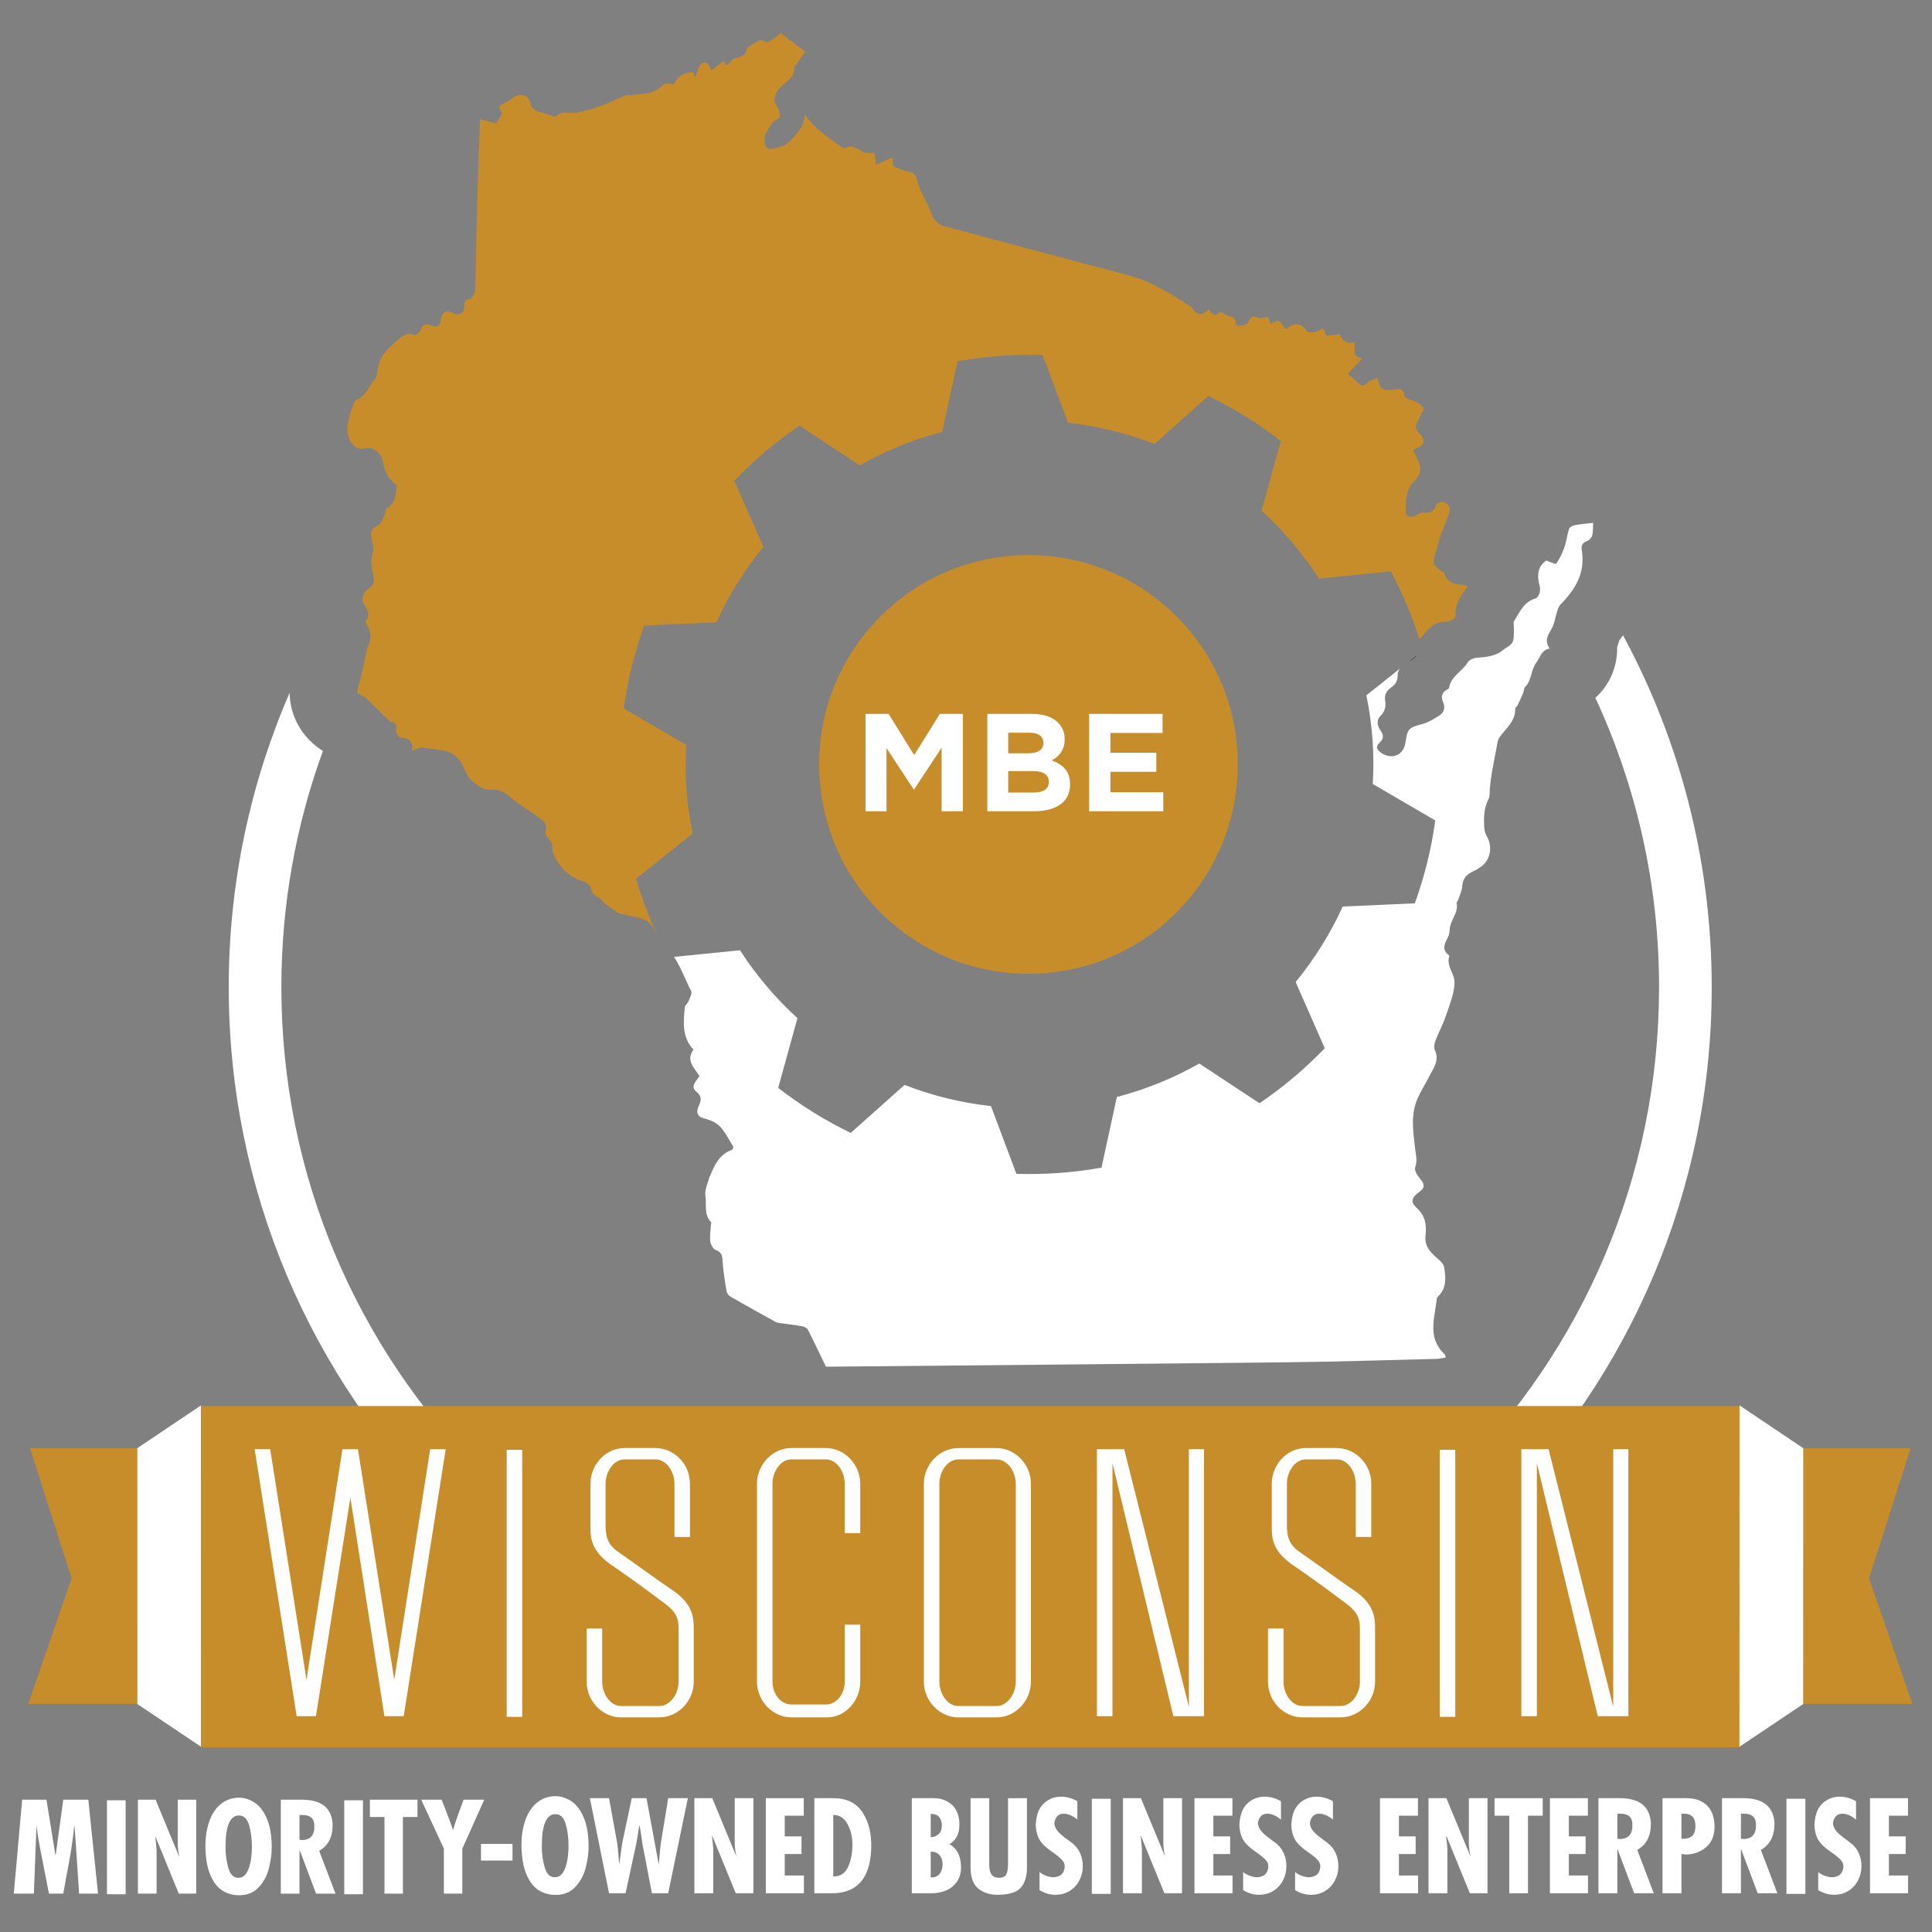 <?xml version="1.0" encoding="UTF-8" standalone="no"?>
<svg xmlns="http://www.w3.org/2000/svg" xmlns:xlink="http://www.w3.org/1999/xlink" xmlns:serif="http://www.serif.com/" width="100%" height="100%" viewBox="0 0 175 175" version="1.1" xml:space="preserve" style="fill-rule:evenodd;clip-rule:evenodd;stroke-linejoin:round;stroke-miterlimit:2;">
    <rect x="0" y="0" width="175" height="175" fill="#808080" stroke="none"/>
    <g transform="matrix(0.983,0,0,0.983,147.013,156.578)">
        <path d="M0,-100.747C-0.111,-100.603 -0.22,-100.444 -0.332,-100.31C-0.383,-100.132 -0.453,-99.908 -0.547,-99.646C-0.545,-99.604 -0.54,-99.564 -0.54,-99.521C-0.54,-98.755 -0.68,-97.97 -0.983,-97.216C-1.335,-96.339 -1.884,-95.59 -2.547,-94.979C1.21,-86.873 3.321,-77.848 3.321,-68.325C3.321,-33.269 -25.097,-4.851 -60.153,-4.851C-95.209,-4.851 -123.628,-33.269 -123.628,-68.325C-123.628,-75.971 -122.275,-83.299 -119.798,-90.087L-119.814,-90.098C-119.818,-90.101 -120.026,-90.227 -120.275,-90.413C-120.527,-90.601 -120.811,-90.847 -121.094,-91.138L-121.157,-91.204C-121.294,-91.353 -121.543,-91.631 -121.787,-91.995C-122.034,-92.36 -122.278,-92.812 -122.472,-93.324L-122.478,-93.341C-122.705,-93.953 -122.854,-94.658 -122.865,-95.459C-126.47,-87.14 -128.478,-77.969 -128.478,-68.325C-128.478,-30.591 -97.888,0 -60.153,0C-22.419,0 8.172,-30.591 8.172,-68.325C8.172,-80.059 5.211,-91.1 0,-100.747" style="fill:white;fill-rule:nonzero;"></path>
    </g>
    <g transform="matrix(0.983,0,0,0.983,128.327,59.898)">
        <path d="M0,-0.549L-0.689,0C-0.642,-0.023 -0.594,-0.045 -0.55,-0.07C-0.315,-0.205 -0.125,-0.36 0,-0.549" style="fill:rgb(66,66,66);fill-rule:nonzero;"></path>
    </g>
    <g transform="matrix(0.983,0,0,0.983,62.743,12.163)">
        <path d="M0,64.433C-0.27,63.108 -0.468,61.754 -0.568,60.368C-0.668,58.983 -0.668,57.615 -0.592,56.264L-6.352,52.903C-5.99,50.267 -5.35,47.714 -4.467,45.269L2.179,44.972C3.32,42.465 4.785,40.131 6.515,38.016L3.833,31.915C5.648,30.025 7.665,28.328 9.845,26.845L15.395,30.509C17.747,29.17 20.295,28.129 22.991,27.424L24.407,20.912C25.687,20.684 26.989,20.519 28.313,20.424C29.638,20.327 30.95,20.303 32.249,20.343L34.59,26.583C37.359,26.891 40.031,27.555 42.552,28.539L47.514,24.112C49.886,25.265 52.126,26.654 54.196,28.262L52.422,34.687C54.439,36.53 56.226,38.628 57.716,40.943L64.335,40.279C65.392,42.254 66.271,44.34 66.969,46.513C67.663,45.805 68.189,44.85 69.433,44.924C69.724,44.941 70.304,44.579 70.296,44.414C70.242,43.331 70.732,42.513 71.37,41.732C71.37,41.732 71.343,41.648 71.314,41.564C70.513,41.459 69.587,41.522 69.275,40.457C69.244,40.351 69.057,40.288 68.938,40.21C68.242,39.761 68.151,39.443 68.424,38.666C68.61,38.135 68.731,37.581 68.905,37.045C69.038,36.631 69.215,36.231 69.361,35.821C69.516,35.386 69.733,34.953 69.769,34.507C69.785,34.306 69.46,33.977 69.223,33.889C69.033,33.819 68.566,33.976 68.523,34.12C68.329,34.783 67.919,34.921 67.299,34.872C67.068,34.853 66.807,35.014 66.585,35.138C66.084,35.417 65.671,35.146 65.691,34.738C65.739,33.784 65.692,32.75 66.468,31.991C67.065,31.408 67.197,30.834 66.85,30.072C66.705,29.753 66.547,29.439 66.4,29.135C66.468,29.069 66.495,29.022 66.535,29.006C67.523,28.616 67.596,28.19 66.84,27.43C66.703,27.292 66.58,26.995 66.636,26.836C66.797,26.378 67.053,25.953 67.355,25.349C67.193,24.946 66.728,24.58 66.067,24.432C65.886,24.391 65.603,24.228 65.591,24.101C65.525,23.372 65.063,23.472 64.571,23.524C63.49,23.638 63.376,23.554 63.102,22.422C62.746,22.603 62.368,22.706 62.121,22.943C61.849,23.206 61.671,23.227 61.409,22.99C61.088,22.697 60.756,22.417 60.363,22.074C60.756,21.657 61.178,21.21 61.713,20.642C60.542,20.51 61.192,19.694 60.948,19.162C60.266,19.342 59.838,19.014 59.623,18.418C59.169,18.477 58.776,18.528 58.376,18.58C58.281,18.335 58.2,18.124 58.106,17.878C57.813,18.012 57.568,18.175 57.303,18.228C57.079,18.273 56.706,18.28 56.612,18.151C56.076,17.407 55.505,17.266 54.79,17.882C54.748,17.918 54.655,17.895 54.592,17.899C54.045,17.059 54.045,17.059 53.265,17.463C53.179,17.234 53.095,17.008 53.028,16.83C52.667,16.864 52.336,16.988 52.083,16.897C51.628,16.733 51.418,16.796 51.223,17.26C51.051,17.674 50.028,17.76 50.038,17.479C50.066,16.622 49.264,16.866 48.946,16.505C48.868,16.417 48.589,16.366 48.529,16.426C48.086,16.864 47.836,16.525 47.557,16.119C46.9,16.808 46.381,16.644 45.959,15.919C45.917,15.846 45.808,15.811 45.728,15.762C45.005,15.316 44.3,14.837 43.553,14.436C42.745,14.003 41.929,13.548 41.062,13.273C39.441,12.76 37.78,12.369 36.135,11.931C31.818,10.78 27.499,9.638 23.187,8.468C22.861,8.379 22.514,8.152 22.308,7.887C22.06,7.569 21.956,7.139 21.782,6.76C21.43,5.996 20.982,5.261 20.751,4.462C20.599,3.937 20.543,3.549 19.901,3.448C19.421,3.373 18.968,3.124 18.475,2.941C18.475,2.941 18.47,2.908 18.466,2.862C18.445,2.623 18.426,2.383 18.406,2.143C18.204,2.224 17.999,2.299 17.799,2.387C17.517,2.512 17.24,2.646 16.89,2.808C16.839,2.302 16.802,1.945 16.782,1.752C16.355,1.712 16.034,1.751 15.773,1.644C15.212,1.413 14.735,0.878 14.039,1.282C13.984,1.313 13.852,1.252 13.777,1.202C12.555,0.363 11.315,-0.454 10.367,-1.781C10.238,-1.342 10.211,-0.936 10.014,-0.645C9.658,-0.119 9.244,0.389 8.768,0.805C8.475,1.061 8.031,1.168 7.637,1.276C7.384,1.345 7.009,1.402 6.851,1.27C6.675,1.124 6.64,0.759 6.627,0.486C6.616,0.264 6.677,0.006 6.792,-0.184C7.022,-0.568 7.237,-1.073 7.594,-1.242C8.08,-1.473 8.11,-1.723 7.97,-2.12C7.892,-2.342 7.782,-2.555 7.663,-2.758C7.436,-3.149 7.544,-3.439 7.735,-3.854C8.147,-4.75 9.49,-4.996 9.358,-6.238C9.353,-6.276 9.476,-6.315 9.515,-6.371C9.769,-6.736 10.015,-7.106 10.361,-7.617C9.749,-8.078 8.915,-8.707 8.098,-9.323C7.822,-9.099 7.636,-8.915 7.419,-8.78C7.218,-8.653 6.926,-8.443 6.777,-8.507C6.419,-8.662 6.147,-8.762 5.812,-8.464C5.55,-8.232 5.001,-8.094 4.973,-7.866C4.885,-7.132 4.368,-7.159 3.885,-7.013C3.691,-6.954 3.553,-6.715 3.386,-6.561C3.34,-6.517 3.284,-6.482 3.091,-6.333C2.997,-6.505 2.904,-6.679 2.862,-6.756C2.47,-6.462 2.12,-6.199 1.698,-5.883C1.533,-6.543 1.184,-6.832 0.76,-6.449C0.488,-6.204 0.443,-5.708 0.245,-5.191C0.156,-5.467 0.114,-5.601 0.089,-5.681C-0.837,-5.762 -1.39,-5.294 -1.708,-4.629C-2.063,-4.629 -2.419,-4.739 -2.598,-4.608C-3.141,-4.212 -3.647,-3.795 -4.36,-3.749C-4.778,-3.721 -5.192,-3.639 -5.61,-3.595C-5.814,-3.573 -6.045,-3.64 -6.224,-3.568C-6.954,-3.273 -7.653,-2.9 -8.393,-2.633C-9.12,-2.369 -9.874,-2.159 -10.631,-1.999C-11.275,-1.863 -12.009,-2.248 -12.586,-1.662C-12.629,-1.618 -12.765,-1.639 -12.848,-1.664C-13.245,-1.783 -13.633,-1.941 -14.036,-2.035C-14.514,-2.145 -14.847,-2.385 -14.963,-2.869C-15.104,-3.464 -15.526,-3.718 -16.064,-3.607C-16.409,-3.536 -16.706,-3.233 -17.024,-3.035C-17.266,-2.872 -17.622,-2.814 -17.791,-2.606C-17.881,-2.494 -17.646,-2.121 -17.557,-1.861C-17.705,-1.635 -17.893,-1.348 -18.119,-1.003C-18.553,-1.12 -19.056,-1.256 -19.596,-1.402C-19.688,1.286 -19.792,3.916 -19.864,6.547C-19.935,9.155 -19.959,11.765 -20.047,14.372C-20.056,14.651 -20.306,15.1 -20.524,15.156C-20.973,15.272 -21.085,15.419 -21.051,15.872C-21.009,16.437 -21.529,16.759 -21.98,16.514C-22.653,16.148 -23.081,16.3 -23.2,17.089C-23.299,17.739 -23.554,17.839 -24.089,17.62C-24.555,17.43 -24.89,17.453 -25.064,18.042C-25.122,18.241 -25.53,18.531 -25.668,18.48C-26.419,18.207 -26.879,18.735 -27.328,19.086C-27.87,19.509 -28.37,20.051 -28.713,20.643C-28.995,21.132 -29.018,21.77 -29.165,22.34C-29.188,22.428 -29.241,22.516 -29.302,22.585C-29.864,23.215 -30.101,24.134 -30.991,24.478C-31.084,24.514 -31.165,24.648 -31.203,24.754C-31.59,25.814 -32.057,26.846 -31.66,28.04C-31.456,28.652 -30.823,29.131 -30.184,28.949C-29.473,28.746 -28.686,29.343 -28.569,30.091C-28.429,30.987 -28.033,31.768 -27.286,32.357C-27.339,33.141 -27.32,33.968 -28.189,34.46C-28.345,34.548 -28.303,34.942 -28.413,35.165C-28.567,35.476 -28.717,35.926 -28.978,36.022C-29.599,36.25 -29.68,36.649 -29.609,37.188C-29.55,37.63 -29.326,38.13 -29.459,38.502C-29.765,39.358 -29.515,40.133 -29.38,40.943C-29.348,41.138 -29.399,41.403 -29.517,41.553C-29.718,41.81 -30.074,41.96 -30.23,42.233C-30.38,42.496 -30.513,42.963 -30.382,43.154C-30.005,43.702 -29.668,44.175 -30.09,44.853C-30.155,44.957 -30.024,45.215 -29.937,45.376C-29.591,46.017 -29.608,46.636 -29.966,47.268C-30.051,47.418 -30.043,47.619 -30.081,47.797C-30.233,48.499 -30.377,49.204 -30.542,49.903C-30.661,50.404 -30.88,50.895 -30.903,51.397C-30.909,51.552 -30.413,51.725 -30.156,51.9C-30.061,51.965 -29.988,52.063 -29.904,52.144C-29.264,52.773 -28.625,53.402 -27.981,54.028C-27.933,54.076 -27.862,54.115 -27.795,54.128C-27.355,54.212 -27.246,54.418 -27.336,54.883C-27.378,55.098 -27.06,55.599 -26.899,55.602C-26.023,55.616 -25.743,56.071 -25.853,56.819C-25.527,56.699 -25.256,56.51 -24.995,56.522C-24.372,56.552 -23.756,56.709 -23.132,56.755C-22.315,56.816 -21.483,57.449 -21.156,58.22C-20.946,58.713 -20.703,59.249 -20.321,59.597C-19.904,59.977 -19.299,60.399 -18.794,60.378C-18.035,60.345 -17.459,60.514 -16.916,60.981C-16.685,61.181 -16.455,61.386 -16.205,61.561C-15.407,62.12 -14.58,62.642 -13.809,63.236C-13.611,63.388 -13.413,63.831 -13.497,64.003C-13.71,64.437 -13.52,64.652 -13.268,64.93C-13.115,65.099 -12.929,65.337 -12.938,65.534C-12.974,66.248 -12.676,66.711 -12.265,67.309C-11.661,68.188 -10.861,68.572 -10,68.888C-9.463,69.086 -9.415,69.382 -9.263,69.822C-9.154,70.136 -8.654,70.315 -8.33,70.556C-8.318,70.565 -8.335,70.61 -8.322,70.623C-8.198,70.748 -8.08,70.88 -7.944,70.989C-7.758,71.138 -7.559,71.273 -7.363,71.41C-7.179,71.538 -7.006,71.717 -6.801,71.775C-6.259,71.928 -5.699,72.014 -5.151,72.152C-4.528,72.309 -3.948,72.504 -3.61,73.159C-3.508,73.358 -3.399,73.558 -3.287,73.756C-4.047,72.097 -4.699,70.375 -5.214,68.59L0,64.433Z" style="fill:rgb(199,141,43);fill-rule:nonzero;"></path>
    </g>
    <g transform="matrix(-0.98,0.071,0.071,0.98,95.894,88.003)">
        <path d="M1.396,-38.543C12.053,-38.543 20.693,-29.903 20.693,-19.246C20.693,-8.589 12.054,0.051 1.396,0.051C-9.261,0.051 -17.901,-8.589 -17.901,-19.246C-17.901,-29.903 -9.261,-38.543 1.396,-38.543" style="fill:rgb(199,141,43);fill-rule:nonzero;"></path>
    </g>
    <g transform="matrix(0.983,0,0,0.983,142.612,123.576)">
        <path d="M0,-77.315C-0.186,-77.28 -0.446,-77.127 -0.497,-76.971C-0.679,-76.409 -0.743,-75.808 -0.936,-75.251C-1.117,-74.729 -1.366,-74.216 -1.683,-73.768C-1.738,-73.69 -2.279,-73.956 -2.593,-74.063C-3.38,-73.527 -3.468,-72.709 -3.22,-71.782C-3.16,-71.56 -3.15,-71.295 -3.214,-71.078C-3.272,-70.88 -3.43,-70.611 -3.598,-70.562C-4.658,-70.254 -5.042,-69.319 -5.549,-68.51C-5.663,-68.327 -5.562,-68.013 -5.571,-67.759C-5.582,-67.431 -5.572,-67.097 -5.626,-66.776C-5.713,-66.263 -6.179,-66.135 -6.529,-65.849C-7.293,-65.224 -8.132,-65.173 -9.022,-65.098C-9.305,-65.074 -9.689,-64.912 -9.822,-64.691C-10.331,-63.849 -11.382,-63.407 -11.555,-62.327C-11.564,-62.272 -11.649,-62.219 -11.71,-62.186C-12.228,-61.914 -12.318,-61.522 -12.097,-60.997C-11.885,-60.493 -12.024,-60.039 -12.481,-59.757C-12.959,-59.463 -13.455,-59.147 -13.986,-59.004C-15.28,-58.657 -15.374,-58.605 -15.569,-57.294C-15.742,-56.129 -16.804,-55.671 -17.789,-56.329C-18.196,-56.601 -18.364,-56.898 -17.944,-57.289C-17.57,-57.638 -17.562,-57.969 -17.865,-58.396C-18.167,-58.822 -18.279,-59.342 -17.854,-59.764C-17.456,-60.16 -17.36,-60.606 -17.441,-61.124C-17.528,-61.68 -17.318,-62.087 -16.855,-62.393C-16.423,-62.678 -16.275,-63.072 -16.28,-63.606C-16.281,-63.765 -16.198,-63.937 -16.089,-64.098L-19.174,-61.639C-18.903,-60.314 -18.706,-58.959 -18.606,-57.574C-18.506,-56.189 -18.505,-54.821 -18.581,-53.47L-12.822,-50.109C-13.184,-47.473 -13.824,-44.92 -14.707,-42.475L-21.353,-42.178C-22.493,-39.671 -23.959,-37.337 -25.689,-35.222L-23.006,-29.121C-24.822,-27.231 -26.839,-25.533 -29.019,-24.051L-34.568,-27.714C-36.921,-26.376 -39.469,-25.335 -42.165,-24.63L-43.58,-18.118C-44.86,-17.891 -46.162,-17.726 -47.487,-17.63C-48.811,-17.534 -50.123,-17.509 -51.422,-17.549L-53.764,-23.789C-56.532,-24.097 -59.205,-24.76 -61.726,-25.744L-66.688,-21.318C-69.06,-22.471 -71.301,-23.86 -73.369,-25.468L-71.596,-31.893C-73.612,-33.736 -75.399,-35.834 -76.89,-38.15L-82.971,-37.539C-82.322,-36.557 -81.932,-35.434 -81.391,-34.396C-81.276,-34.175 -81.525,-33.745 -81.648,-33.427C-81.72,-33.24 -81.96,-33.092 -81.977,-32.913C-82.103,-31.542 -82.257,-30.155 -81.179,-28.992C-81.919,-27.987 -81.076,-27.303 -80.634,-26.563C-80.895,-26.076 -81.525,-25.623 -80.911,-25.116C-80.401,-24.694 -80.439,-24.35 -80.681,-23.836C-80.935,-23.301 -80.904,-22.822 -80.177,-22.646C-79.522,-22.488 -78.913,-22.205 -78.507,-21.647C-78.142,-21.146 -77.833,-20.603 -77.522,-20.066C-77.485,-20.003 -77.563,-19.787 -77.63,-19.763C-78.782,-19.353 -79.243,-18.377 -79.645,-17.348C-79.653,-17.329 -79.693,-17.32 -79.693,-17.32C-79.84,-16.704 -80.162,-16.078 -80.078,-15.513C-79.957,-14.706 -80.239,-13.776 -79.546,-13.085C-79.515,-13.055 -79.56,-12.952 -79.564,-12.883C-79.595,-12.365 -79.688,-11.84 -79.63,-11.332C-79.596,-11.04 -79.372,-10.613 -79.136,-10.533C-78.544,-10.331 -78.519,-9.962 -78.488,-9.442C-78.432,-8.531 -78.277,-7.625 -78.124,-6.723C-78.092,-6.537 -77.922,-6.319 -77.754,-6.222C-76.377,-5.43 -74.987,-4.662 -73.596,-3.896C-73.477,-3.83 -73.325,-3.816 -73.185,-3.796C-72.508,-3.697 -71.827,-3.622 -71.154,-3.5C-70.966,-3.466 -70.719,-3.345 -70.64,-3.192C-70.082,-2.104 -69.561,-0.998 -68.971,0.219C-68.901,0.219 -68.668,0.221 -68.436,0.219C-54.37,0.087 -40.304,-0.032 -26.238,-0.188C-21.732,-0.238 -17.227,-0.387 -12.722,-0.498C-12.441,-0.505 -12.161,-0.575 -11.844,-0.621C-11.91,-0.8 -11.915,-0.884 -11.96,-0.926C-13.589,-2.433 -12.875,-4.272 -12.683,-6.035C-12.673,-6.121 -12.604,-6.212 -12.539,-6.277C-11.764,-7.047 -11.846,-7.997 -12.007,-8.943C-12.044,-9.162 -12.224,-9.388 -12.398,-9.546C-13.092,-10.176 -13.846,-10.734 -13.723,-11.858C-13.62,-12.799 -13.711,-13.655 -14.526,-14.4C-15.145,-14.967 -15.004,-15.365 -14.278,-15.899C-13.753,-16.285 -13.8,-16.598 -14.195,-17.06C-14.449,-17.357 -14.777,-17.864 -14.679,-18.135C-14.443,-18.789 -14.623,-19.336 -14.694,-19.964C-14.865,-21.481 -15.106,-23.044 -14.441,-24.519C-14.122,-25.226 -13.702,-25.887 -13.351,-26.58C-12.975,-27.32 -12.416,-28.012 -12.863,-28.952C-12.977,-29.19 -12.896,-29.575 -12.793,-29.85C-12.511,-30.597 -12.114,-31.303 -11.865,-32.058C-11.52,-33.106 -11.042,-34.185 -11.052,-35.247C-11.059,-35.994 -11.836,-36.721 -11.528,-37.63C-11.524,-37.644 -11.548,-37.674 -11.566,-37.688C-12.229,-38.19 -11.99,-38.735 -11.673,-39.313C-11.553,-39.532 -11.51,-39.812 -11.495,-40.068C-11.447,-40.932 -10.651,-41.601 -10.861,-42.531C-10.871,-42.579 -10.773,-42.643 -10.751,-42.708C-10.604,-43.147 -10.377,-43.581 -10.341,-44.031C-10.293,-44.647 -10.049,-45.056 -9.514,-45.329C-9.219,-45.479 -8.921,-45.631 -8.648,-45.816C-7.744,-46.431 -7.509,-47.7 -8.07,-48.639C-8.219,-48.888 -8.298,-49.208 -8.313,-49.501C-8.357,-50.373 -8.354,-51.234 -7.923,-52.055C-7.761,-52.364 -7.832,-52.793 -7.789,-53.166C-7.736,-53.605 -7.69,-54.045 -7.615,-54.48C-7.487,-55.22 -7.346,-55.957 -7.197,-56.693C-7.124,-57.056 -7.111,-57.477 -6.912,-57.762C-6.328,-58.597 -5.421,-59.24 -5.456,-60.419C-5.459,-60.511 -5.305,-60.597 -5.254,-60.7C-5.072,-61.071 -4.894,-61.444 -4.733,-61.824C-4.65,-62.018 -4.667,-62.287 -4.536,-62.42C-3.918,-63.051 -4.026,-63.989 -3.485,-64.703C-3.141,-65.159 -3.048,-65.801 -2.287,-65.958C-2.783,-66.675 -2.447,-67.185 -2.11,-67.764C-1.837,-68.232 -1.777,-68.822 -1.601,-69.351C-1.523,-69.587 -1.441,-69.855 -1.274,-70.023C0.109,-71.412 1.026,-72.97 0.673,-75.032C0.605,-75.425 0.723,-75.701 1.155,-75.852C1.358,-75.922 1.582,-76.168 1.637,-76.376C1.731,-76.731 1.698,-77.119 1.722,-77.536C1.161,-77.468 0.575,-77.421 0,-77.315" style="fill:white;fill-rule:nonzero;"></path>
    </g>
    <g transform="matrix(0.983,0,0,0.983,78.398,73.485)">
        <path d="M0,-8.971L2.127,-8.971L4.485,-5.178L6.844,-8.971L8.971,-8.971L8.971,0L7.01,0L7.01,-5.857L4.485,-2.024L4.434,-2.024L1.935,-5.818L1.935,0L0,0L0,-8.971Z" style="fill:white;fill-rule:nonzero;"></path>
    </g>
    <g transform="matrix(0.983,0,0,0.983,93.627,66.367)">
        <path d="M0,5.512C0.871,5.512 1.397,5.204 1.397,4.538L1.397,4.512C1.397,3.91 0.949,3.538 -0.064,3.538L-2.345,3.538L-2.345,5.512L0,5.512ZM-0.525,1.897C0.346,1.897 0.897,1.616 0.897,0.949L0.897,0.924C0.897,0.334 0.435,0.001 -0.397,0.001L-2.345,0.001L-2.345,1.897L-0.525,1.897ZM-4.268,-1.73L-0.102,-1.73C0.923,-1.73 1.73,-1.448 2.243,-0.935C2.653,-0.524 2.858,-0.025 2.858,0.591L2.858,0.616C2.858,1.628 2.32,2.192 1.679,2.551C2.717,2.948 3.357,3.551 3.357,4.755L3.357,4.781C3.357,6.422 2.025,7.242 0,7.242L-4.268,7.242L-4.268,-1.73Z" style="fill:white;fill-rule:nonzero;"></path>
    </g>
    <g transform="matrix(0.983,0,0,0.983,98.654,73.485)">
        <path d="M0,-8.971L6.767,-8.971L6.767,-7.215L1.961,-7.215L1.961,-5.395L6.19,-5.395L6.19,-3.639L1.961,-3.639L1.961,-1.755L6.831,-1.755L6.831,0L0,0L0,-8.971Z" style="fill:white;fill-rule:nonzero;"></path>
    </g>
    <g transform="matrix(-0.816,0.548,0.548,0.816,21.533,157.213)">
        <path d="M-14.155,-27.15L-7.062,-27.15L6.063,-7.591L3.376,-1.028L-14.155,-27.15Z" style="fill:white;fill-rule:nonzero;"></path>
    </g>
    <g transform="matrix(0.983,0,0,0.983,12.427,154.339)">
        <path d="M0,-23.555L-9.879,-23.555L-6.044,-11.584L-10.034,0L0,0L0,-23.555Z" style="fill:rgb(199,141,43);fill-rule:nonzero;"></path>
    </g>
    <g transform="matrix(0.983,0,0,0.983,-75.246,-228.207)">
        <rect x="95.093" y="361.715" width="141.784" height="31.459" style="fill:rgb(199,141,43);"></rect>
    </g>
    <g transform="matrix(0.816,0.548,0.548,-0.816,166.673,128.314)">
        <path d="M-8.266,-4.309L-1.173,-4.309L11.952,-23.868L9.265,-30.431L-8.266,-4.309Z" style="fill:white;fill-rule:nonzero;"></path>
    </g>
    <g transform="matrix(0.983,0,0,0.983,163.355,154.339)">
        <path d="M0,-23.555L9.879,-23.555L6.044,-11.584L10.034,0L0,0L0,-23.555Z" style="fill:rgb(199,141,43);fill-rule:nonzero;"></path>
    </g>
    <g transform="matrix(0.983,0,0,0.983,40.371,155.452)">
        <path d="M0,-24.607L-3.869,0L-5.647,0L-8.783,-20.146L-11.955,0L-13.733,0L-17.602,-24.607L-16.172,-24.607L-12.827,-3.345L-9.515,-24.607L-8.086,-24.607L-4.74,-3.345L-1.429,-24.607L0,-24.607Z" style="fill:white;fill-rule:nonzero;"></path>
    </g>
    <g transform="matrix(-0.983,0,0,0.983,168.483,-227.014)">
        <rect x="123.277" y="364.534" width="1.429" height="24.607" style="fill:white;"></rect>
    </g>
    <g transform="matrix(0.983,0,0,0.983,62.838,139.215)">
        <path d="M0,8.435L0,13.35C0,15.093 -1.394,16.591 -3.137,16.626L-6.762,16.626C-8.469,16.591 -9.864,15.093 -9.864,13.35L-9.864,8.435L-8.435,8.435L-8.435,13.35C-8.435,14.396 -7.737,15.58 -6.692,15.58L-3.172,15.58C-2.126,15.58 -1.394,14.396 -1.394,13.35L-1.394,8.435C-1.394,7.076 -1.986,6.623 -3.137,5.786C-4.426,4.811 -5.96,3.695 -7.389,2.719C-8.957,1.673 -9.515,0.698 -9.515,-0.697L-9.515,-4.914C-9.515,-6.657 -8.121,-8.191 -6.378,-8.191L-3.485,-8.191C-1.743,-8.155 -0.348,-6.657 -0.348,-4.914L-0.348,0.001L-1.777,0.001L-1.777,-4.914C-1.777,-5.96 -2.474,-7.145 -3.52,-7.145L-6.378,-7.145C-7.424,-7.145 -8.121,-5.96 -8.121,-4.914L-8.121,-1.045C-8.121,0.662 -7.459,1.046 -6.344,1.813C-5.333,2.51 -2.997,4.218 -1.847,4.984C-0.035,6.239 0,7.529 0,8.435" style="fill:white;fill-rule:nonzero;"></path>
    </g>
    <g transform="matrix(0.983,0,0,0.983,76.516,147.849)">
        <path d="M0,-9.133L0,-13.699C0,-14.745 -0.697,-15.929 -1.743,-15.929L-4.915,-15.929C-5.96,-15.929 -6.657,-14.745 -6.657,-13.699L-6.657,4.565C-6.657,5.611 -5.96,6.656 -4.915,6.656L-1.743,6.656C-0.697,6.656 0,5.611 0,4.565L0,-0.698L1.429,-0.698L1.429,4.565C1.429,6.273 0.07,7.842 -1.603,7.842L-4.915,7.842C-6.657,7.842 -8.086,6.308 -8.086,4.565L-8.086,-13.699C-8.086,-15.441 -6.657,-16.975 -4.915,-16.975L-1.743,-16.975C0,-16.975 1.429,-15.441 1.429,-13.699L1.429,-9.133L0,-9.133Z" style="fill:white;fill-rule:nonzero;"></path>
    </g>
    <g transform="matrix(0.983,0,0,0.983,92.01,134.386)">
        <path d="M0,18.263L0,-0.001C0,-1.047 -0.732,-2.231 -1.778,-2.231L-5.298,-2.231C-6.344,-2.231 -7.041,-1.047 -7.041,-0.001L-7.041,18.263C-7.041,19.309 -6.344,20.494 -5.298,20.494L-1.778,20.494C-0.732,20.494 0,19.309 0,18.263M1.394,-0.001L1.394,18.263C1.394,20.006 -0.035,21.54 -1.778,21.54L-5.298,21.54C-7.041,21.54 -8.47,20.006 -8.47,18.263L-8.47,-0.001C-8.47,-1.744 -7.041,-3.277 -5.298,-3.277L-1.778,-3.277C-0.035,-3.277 1.394,-1.744 1.394,-0.001" style="fill:white;fill-rule:nonzero;"></path>
    </g>
    <g transform="matrix(0.983,0,0,0.983,109.058,155.452)">
        <path d="M0,-24.607L0,0L-2.823,0L-8.435,-23.317L-8.435,0L-9.864,0L-9.864,-24.607L-7.354,-24.607L-1.394,-0.871L-1.394,-24.607L0,-24.607Z" style="fill:white;fill-rule:nonzero;"></path>
    </g>
    <g transform="matrix(0.983,0,0,0.983,124.552,139.215)">
        <path d="M0,8.435L0,13.35C0,15.093 -1.394,16.591 -3.137,16.626L-6.762,16.626C-8.469,16.591 -9.864,15.093 -9.864,13.35L-9.864,8.435L-8.435,8.435L-8.435,13.35C-8.435,14.396 -7.737,15.58 -6.692,15.58L-3.172,15.58C-2.126,15.58 -1.394,14.396 -1.394,13.35L-1.394,8.435C-1.394,7.076 -1.986,6.623 -3.137,5.786C-4.426,4.811 -5.96,3.695 -7.389,2.719C-8.957,1.673 -9.515,0.698 -9.515,-0.697L-9.515,-4.914C-9.515,-6.657 -8.121,-8.191 -6.378,-8.191L-3.485,-8.191C-1.743,-8.155 -0.348,-6.657 -0.348,-4.914L-0.348,0.001L-1.777,0.001L-1.777,-4.914C-1.777,-5.96 -2.474,-7.145 -3.52,-7.145L-6.378,-7.145C-7.424,-7.145 -8.121,-5.96 -8.121,-4.914L-8.121,-1.045C-8.121,0.662 -7.459,1.046 -6.344,1.813C-5.333,2.51 -2.997,4.218 -1.847,4.984C-0.035,6.239 0,7.529 0,8.435" style="fill:white;fill-rule:nonzero;"></path>
    </g>
    <g transform="matrix(-0.983,0,0,0.983,337.541,-227.014)">
        <rect x="209.281" y="364.534" width="1.429" height="24.607" style="fill:white;"></rect>
    </g>
    <g transform="matrix(0.983,0,0,0.983,147.499,155.452)">
        <path d="M0,-24.607L0,0L-2.823,0L-8.434,-23.317L-8.434,0L-9.864,0L-9.864,-24.607L-7.354,-24.607L-1.394,-0.871L-1.394,-24.607L0,-24.607Z" style="fill:white;fill-rule:nonzero;"></path>
    </g>
    <g transform="matrix(0.983,0,0,0.983,2.007,171.525)">
        <path d="M0,-8.657L2.239,-8.657L3.065,-3.548L3.089,-3.548L3.789,-8.657L6.096,-8.657L6.992,0L5.247,0C5.224,-0.352 5.195,-0.788 5.161,-1.309C5.126,-1.829 5.092,-2.35 5.057,-2.87C5.023,-3.391 4.983,-3.996 4.937,-4.685C4.891,-5.374 4.852,-5.89 4.822,-6.235L4.799,-6.235C4.746,-5.699 4.678,-5.15 4.598,-4.587C4.518,-4.024 4.426,-3.465 4.323,-2.91C4.219,-2.355 4.135,-1.908 4.07,-1.567C4.005,-1.227 3.911,-0.704 3.789,0L2.468,0C2.414,-0.283 2.286,-0.937 2.084,-1.964C1.881,-2.989 1.727,-3.779 1.624,-4.334C1.521,-4.889 1.427,-5.469 1.343,-6.074L1.343,-6.235L1.32,-6.235L1.079,0L-0.77,0L0,-8.657Z" style="fill:white;fill-rule:nonzero;"></path>
    </g>
    <g transform="matrix(0.983,0,0,0.983,-75.246,-179.192)">
        <rect x="86.404" y="348.181" width="1.722" height="8.657" style="fill:white;"></rect>
    </g>
    <g transform="matrix(0.983,0,0,0.983,12.492,171.525)">
        <path d="M0,-8.657L1.63,-8.657L3.789,-3.433L3.812,-3.456C3.75,-3.663 3.705,-3.969 3.674,-4.374L3.674,-8.657L5.374,-8.657L5.374,0L3.766,0L1.63,-5.224L1.607,-5.201C1.668,-4.666 1.706,-4.256 1.722,-3.973L1.722,0L0,0L0,-8.657Z" style="fill:white;fill-rule:nonzero;"></path>
    </g>
    <g transform="matrix(0.983,0,0,0.983,21.657,170.092)">
        <path d="M0,-5.741C-0.834,-5.756 -1.251,-4.784 -1.251,-2.825C-1.251,-2.143 -1.164,-1.502 -0.987,-0.902C-0.812,-0.3 -0.505,0 -0.069,0C0.191,0 0.41,-0.104 0.585,-0.31C0.762,-0.517 0.901,-0.827 1.005,-1.24C1.108,-1.653 1.167,-2.174 1.182,-2.802C1.182,-3.59 1.095,-4.277 0.918,-4.863C0.743,-5.448 0.436,-5.741 0,-5.741M-0.092,-7.383C0.429,-7.398 0.928,-7.253 1.407,-6.947C1.885,-6.64 2.271,-6.137 2.566,-5.437C2.86,-4.736 3.008,-3.85 3.008,-2.779C3.008,-2.212 2.92,-1.577 2.744,-0.873C2.568,-0.168 2.235,0.434 1.745,0.936C1.255,1.437 0.589,1.657 -0.253,1.596C-0.765,1.557 -1.227,1.395 -1.636,1.108C-2.046,0.821 -2.384,0.363 -2.653,-0.264C-2.92,-0.892 -3.069,-1.7 -3.1,-2.687C-3.123,-3.56 -3.022,-4.35 -2.796,-5.058C-2.57,-5.766 -2.224,-6.324 -1.757,-6.734C-1.29,-7.143 -0.735,-7.36 -0.092,-7.383" style="fill:white;fill-rule:nonzero;"></path>
    </g>
    <g transform="matrix(0.983,0,0,0.983,27.128,170.138)">
        <path d="M0,-5.833L0,-3.549C0.107,-3.549 0.191,-3.541 0.253,-3.525C1.034,-3.549 1.405,-3.996 1.367,-4.869C1.367,-5.512 1.003,-5.833 0.276,-5.833L0,-5.833ZM-1.722,-7.245L0.207,-7.245C2.036,-7.245 2.986,-6.476 3.054,-4.938C3.054,-3.797 2.641,-2.997 1.814,-2.538L3.319,1.412L1.527,1.412L0.023,-2.584L0,-2.584L0,1.412L-1.722,1.412L-1.722,-7.245Z" style="fill:white;fill-rule:nonzero;"></path>
    </g>
    <g transform="matrix(0.983,0,0,0.983,-75.246,-179.192)">
        <rect x="108.27" y="348.181" width="1.722" height="8.657" style="fill:white;"></rect>
    </g>
    <g transform="matrix(0.983,0,0,0.983,33.504,171.525)">
        <path d="M0,-8.657L4.386,-8.657L4.386,-7.062L3.042,-7.062L3.042,0L1.343,0L1.343,-7.062L0,-7.062L0,-8.657Z" style="fill:white;fill-rule:nonzero;"></path>
    </g>
    <g transform="matrix(0.983,0,0,0.983,38.153,171.525)">
        <path d="M0,-8.657L1.883,-8.657C2.082,-8.144 2.289,-7.609 2.503,-7.05C2.717,-6.491 2.855,-6.101 2.916,-5.879L2.939,-5.879C2.963,-5.963 3.022,-6.154 3.118,-6.453C3.213,-6.751 3.303,-7.017 3.388,-7.251C3.472,-7.484 3.573,-7.762 3.692,-8.083C3.81,-8.405 3.881,-8.596 3.904,-8.657L5.81,-8.657L3.789,-4.145L3.789,0L2.09,0L2.09,-4.145L0,-8.657Z" style="fill:white;fill-rule:nonzero;"></path>
    </g>
    <g transform="matrix(0.983,0,0,0.983,-75.246,-178.289)">
        <rect x="120.868" y="351.283" width="2.905" height="1.534" style="fill:white;"></rect>
    </g>
    <g transform="matrix(0.983,0,0,0.983,50.322,170.043)">
        <path d="M0,-5.812C-0.845,-5.827 -1.267,-4.843 -1.267,-2.86C-1.267,-2.17 -1.178,-1.521 -1,-0.913C-0.821,-0.305 -0.511,-0.001 -0.07,-0.001C0.194,-0.001 0.414,-0.105 0.593,-0.315C0.771,-0.524 0.912,-0.837 1.017,-1.256C1.121,-1.674 1.182,-2.201 1.197,-2.837C1.197,-3.634 1.108,-4.33 0.929,-4.923C0.751,-5.515 0.442,-5.812 0,-5.812M-0.093,-7.474C0.434,-7.489 0.939,-7.342 1.423,-7.032C1.908,-6.722 2.299,-6.213 2.598,-5.504C2.896,-4.795 3.045,-3.898 3.045,-2.813C3.045,-2.24 2.956,-1.597 2.778,-0.884C2.599,-0.171 2.262,0.439 1.766,0.947C1.27,1.454 0.596,1.677 -0.256,1.615C-0.775,1.576 -1.242,1.411 -1.657,1.121C-2.071,0.83 -2.414,0.368 -2.685,-0.268C-2.956,-0.903 -3.107,-1.721 -3.138,-2.72C-3.161,-3.604 -3.059,-4.403 -2.83,-5.121C-2.602,-5.837 -2.251,-6.403 -1.778,-6.817C-1.306,-7.232 -0.744,-7.451 -0.093,-7.474" style="fill:white;fill-rule:nonzero;"></path>
    </g>
    <g transform="matrix(0.983,0,0,0.983,53.43,171.492)">
        <path d="M0,-8.763L1.766,-8.763L2.522,-4.591C2.545,-4.435 2.566,-4.255 2.586,-4.051C2.605,-3.845 2.625,-3.624 2.644,-3.388C2.663,-3.151 2.681,-2.929 2.696,-2.72L2.72,-2.72C2.751,-2.929 2.799,-3.287 2.865,-3.795C2.931,-4.302 2.967,-4.567 2.975,-4.591L3.858,-8.763L5.218,-8.763L6.334,-2.72L6.357,-2.72C6.381,-2.944 6.403,-3.211 6.427,-3.521C6.45,-3.831 6.485,-4.18 6.532,-4.567L7.218,-8.763L9.03,-8.763L7.218,0L5.718,0L4.858,-4.474C4.812,-4.807 4.763,-5.141 4.712,-5.474C4.662,-5.807 4.617,-6.063 4.579,-6.241L4.556,-6.241C4.408,-5.311 4.32,-4.773 4.289,-4.625L3.289,0L1.766,0L0,-8.763Z" style="fill:white;fill-rule:nonzero;"></path>
    </g>
    <g transform="matrix(0.983,0,0,0.983,62.896,171.492)">
        <path d="M0,-8.763L1.65,-8.763L3.835,-3.475L3.858,-3.498C3.797,-3.708 3.75,-4.017 3.719,-4.428L3.719,-8.763L5.439,-8.763L5.439,0L3.812,0L1.65,-5.288L1.627,-5.265C1.689,-4.722 1.727,-4.308 1.743,-4.021L1.743,0L0,0L0,-8.763Z" style="fill:white;fill-rule:nonzero;"></path>
    </g>
    <g transform="matrix(0.983,0,0,0.983,69.367,171.492)">
        <path d="M0,-8.763L3.498,-8.763L3.498,-7.148L1.743,-7.148L1.743,-5.242L3.289,-5.242L3.289,-3.615L1.743,-3.615L1.743,-1.639L3.51,-1.639L3.51,0L0,0L0,-8.763Z" style="fill:white;fill-rule:nonzero;"></path>
    </g>
    <g transform="matrix(0.983,0,0,0.983,75.475,169.973)">
        <path d="M0,-5.672L0,-0C0.627,0.007 1.079,-0.277 1.354,-0.855C1.629,-1.431 1.766,-2.123 1.766,-2.929C1.766,-3.65 1.615,-4.287 1.313,-4.841C1.011,-5.395 0.573,-5.672 0,-5.672M-1.743,-7.218L0,-7.218C1.224,-7.218 2.125,-6.78 2.702,-5.905C3.279,-5.029 3.544,-3.917 3.498,-2.569C3.405,0.174 2.192,1.546 -0.14,1.546L-1.743,1.546L-1.743,-7.218Z" style="fill:white;fill-rule:nonzero;"></path>
    </g>
    <g transform="matrix(0.983,0,0,0.983,84.305,166.648)">
        <path d="M0,1.093L0,3.475C0.248,3.483 0.455,3.431 0.622,3.319C0.788,3.207 0.908,3.054 0.982,2.86C1.055,2.666 1.092,2.457 1.092,2.232C1.092,1.914 1.001,1.645 0.819,1.424C0.637,1.203 0.364,1.093 0,1.093M0,-2.382L0,-0.243C0.224,-0.228 0.449,-0.306 0.674,-0.476C0.899,-0.646 1.015,-0.918 1.023,-1.289C1.023,-1.63 0.943,-1.897 0.784,-2.092C0.625,-2.285 0.379,-2.382 0.046,-2.382L0,-2.382ZM-1.743,-3.835L0.255,-3.835C0.899,-3.835 1.437,-3.656 1.871,-3.3C2.305,-2.943 2.561,-2.409 2.638,-1.696L2.638,-1.313C2.638,-0.538 2.336,0.035 1.732,0.407C2.406,0.787 2.758,1.453 2.789,2.407C2.812,2.941 2.704,3.4 2.464,3.784C2.223,4.167 1.892,4.454 1.47,4.643C1.048,4.833 0.573,4.928 0.046,4.928L-1.743,4.928L-1.743,-3.835Z" style="fill:white;fill-rule:nonzero;"></path>
    </g>
    <g transform="matrix(0.983,0,0,0.983,87.914,171.645)">
        <path d="M0,-8.918L1.721,-8.918L1.721,-2.77C1.721,-1.98 2.007,-1.585 2.58,-1.585C2.952,-1.577 3.19,-1.683 3.295,-1.904C3.4,-2.125 3.452,-2.449 3.452,-2.875L3.452,-8.918L5.195,-8.918L5.195,-2.515C5.195,-1.739 5.015,-1.135 4.655,-0.701C4.295,-0.267 3.611,-0.039 2.604,-0.016C1.837,0 1.211,-0.186 0.727,-0.573C0.242,-0.961 0,-1.615 0,-2.537L0,-8.918Z" style="fill:white;fill-rule:nonzero;"></path>
    </g>
    <g transform="matrix(0.983,0,0,0.983,94.16,163.165)">
        <path d="M0,8.182L0,6.52C0.387,6.815 0.81,6.973 1.267,6.997C1.84,6.973 2.181,6.725 2.29,6.253C2.36,5.943 2.307,5.681 2.133,5.468C1.959,5.255 1.664,5.005 1.249,4.718C0.835,4.432 0.531,4.184 0.337,3.975C-0.097,3.541 -0.325,2.944 -0.348,2.185C-0.325,1.759 -0.271,1.418 -0.186,1.162C-0.039,0.666 0.234,0.277 0.633,-0.006C1.032,-0.289 1.484,-0.43 1.988,-0.43C2.491,-0.43 2.991,-0.291 3.487,-0.012L3.487,1.685C3.053,1.321 2.63,1.139 2.22,1.139C1.755,1.139 1.468,1.418 1.36,1.976C1.368,2.177 1.424,2.365 1.528,2.54C1.633,2.713 1.788,2.89 1.993,3.068C2.199,3.246 2.416,3.417 2.645,3.579C2.873,3.742 2.995,3.832 3.01,3.847C3.328,4.095 3.57,4.403 3.737,4.771C3.903,5.139 3.987,5.54 3.987,5.974C3.987,6.447 3.88,6.886 3.667,7.293C3.454,7.7 3.156,8.021 2.772,8.257C2.389,8.493 1.953,8.612 1.465,8.612C0.961,8.612 0.472,8.469 0,8.182" style="fill:white;fill-rule:nonzero;"></path>
    </g>
    <g transform="matrix(0.983,0,0,0.983,-75.246,-179.361)">
        <rect x="177.155" y="348.214" width="1.743" height="8.763" style="fill:white;"></rect>
    </g>
    <g transform="matrix(0.983,0,0,0.983,101.722,171.492)">
        <path d="M0,-8.763L1.65,-8.763L3.835,-3.475L3.858,-3.498C3.797,-3.708 3.75,-4.017 3.719,-4.428L3.719,-8.763L5.439,-8.763L5.439,0L3.812,0L1.65,-5.288L1.627,-5.265C1.689,-4.722 1.727,-4.308 1.743,-4.021L1.743,0L0,0L0,-8.763Z" style="fill:white;fill-rule:nonzero;"></path>
    </g>
    <g transform="matrix(0.983,0,0,0.983,108.193,171.492)">
        <path d="M0,-8.763L3.498,-8.763L3.498,-7.148L1.743,-7.148L1.743,-5.242L3.289,-5.242L3.289,-3.615L1.743,-3.615L1.743,-1.639L3.51,-1.639L3.51,0L0,0L0,-8.763Z" style="fill:white;fill-rule:nonzero;"></path>
    </g>
    <g transform="matrix(0.983,0,0,0.983,112.604,163.165)">
        <path d="M0,8.182L0,6.52C0.387,6.815 0.81,6.973 1.267,6.997C1.84,6.973 2.181,6.725 2.29,6.253C2.36,5.943 2.307,5.681 2.133,5.468C1.959,5.255 1.664,5.005 1.249,4.718C0.835,4.432 0.531,4.184 0.337,3.975C-0.097,3.541 -0.325,2.944 -0.348,2.185C-0.325,1.759 -0.271,1.418 -0.186,1.162C-0.039,0.666 0.234,0.277 0.633,-0.006C1.032,-0.289 1.484,-0.43 1.988,-0.43C2.491,-0.43 2.991,-0.291 3.487,-0.012L3.487,1.685C3.053,1.321 2.63,1.139 2.22,1.139C1.755,1.139 1.468,1.418 1.36,1.976C1.368,2.177 1.424,2.365 1.528,2.54C1.633,2.713 1.788,2.89 1.993,3.068C2.199,3.246 2.416,3.417 2.645,3.579C2.873,3.742 2.995,3.832 3.01,3.847C3.328,4.095 3.57,4.403 3.737,4.771C3.903,5.139 3.986,5.54 3.986,5.974C3.986,6.447 3.88,6.886 3.667,7.293C3.454,7.7 3.156,8.021 2.772,8.257C2.389,8.493 1.953,8.612 1.465,8.612C0.961,8.612 0.472,8.469 0,8.182" style="fill:white;fill-rule:nonzero;"></path>
    </g>
    <g transform="matrix(0.983,0,0,0.983,117.31,163.165)">
        <path d="M0,8.182L0,6.52C0.387,6.815 0.81,6.973 1.267,6.997C1.84,6.973 2.181,6.725 2.29,6.253C2.36,5.943 2.307,5.681 2.133,5.468C1.959,5.255 1.664,5.005 1.249,4.718C0.835,4.432 0.531,4.184 0.337,3.975C-0.097,3.541 -0.325,2.944 -0.348,2.185C-0.325,1.759 -0.271,1.418 -0.186,1.162C-0.039,0.666 0.234,0.277 0.633,-0.006C1.032,-0.289 1.484,-0.43 1.988,-0.43C2.491,-0.43 2.991,-0.291 3.487,-0.012L3.487,1.685C3.053,1.321 2.63,1.139 2.22,1.139C1.755,1.139 1.468,1.418 1.36,1.976C1.368,2.177 1.424,2.365 1.528,2.54C1.633,2.713 1.788,2.89 1.993,3.068C2.199,3.246 2.416,3.417 2.645,3.579C2.873,3.742 2.995,3.832 3.01,3.847C3.328,4.095 3.57,4.403 3.737,4.771C3.903,5.139 3.987,5.54 3.987,5.974C3.987,6.447 3.88,6.886 3.667,7.293C3.454,7.7 3.156,8.021 2.772,8.257C2.389,8.493 1.953,8.612 1.465,8.612C0.961,8.612 0.472,8.469 0,8.182" style="fill:white;fill-rule:nonzero;"></path>
    </g>
    <g transform="matrix(0.983,0,0,0.983,124.998,171.492)">
        <path d="M0,-8.763L3.498,-8.763L3.498,-7.148L1.743,-7.148L1.743,-5.242L3.289,-5.242L3.289,-3.615L1.743,-3.615L1.743,-1.639L3.51,-1.639L3.51,0L0,0L0,-8.763Z" style="fill:white;fill-rule:nonzero;"></path>
    </g>
    <g transform="matrix(0.983,0,0,0.983,129.392,171.492)">
        <path d="M0,-8.763L1.65,-8.763L3.835,-3.475L3.858,-3.498C3.797,-3.708 3.75,-4.017 3.719,-4.428L3.719,-8.763L5.439,-8.763L5.439,0L3.812,0L1.65,-5.288L1.627,-5.265C1.689,-4.722 1.727,-4.308 1.743,-4.021L1.743,0L0,0L0,-8.763Z" style="fill:white;fill-rule:nonzero;"></path>
    </g>
    <g transform="matrix(0.983,0,0,0.983,135.375,171.492)">
        <path d="M0,-8.763L4.439,-8.763L4.439,-7.148L3.08,-7.148L3.08,0L1.359,0L1.359,-7.148L0,-7.148L0,-8.763Z" style="fill:white;fill-rule:nonzero;"></path>
    </g>
    <g transform="matrix(0.983,0,0,0.983,140.391,171.492)">
        <path d="M0,-8.763L3.498,-8.763L3.498,-7.148L1.743,-7.148L1.743,-5.242L3.289,-5.242L3.289,-3.615L1.743,-3.615L1.743,-1.639L3.51,-1.639L3.51,0L0,0L0,-8.763Z" style="fill:white;fill-rule:nonzero;"></path>
    </g>
    <g transform="matrix(0.983,0,0,0.983,146.499,170.086)">
        <path d="M0,-5.903L0,-3.59C0.108,-3.59 0.193,-3.582 0.255,-3.567C1.046,-3.59 1.422,-4.044 1.383,-4.927C1.383,-5.578 1.015,-5.903 0.279,-5.903L0,-5.903ZM-1.743,-7.333L0.209,-7.333C2.06,-7.333 3.021,-6.554 3.091,-4.996C3.091,-3.842 2.673,-3.033 1.836,-2.568L3.359,1.43L1.546,1.43L0.023,-2.614L0,-2.614L0,1.43L-1.743,1.43L-1.743,-7.333Z" style="fill:white;fill-rule:nonzero;"></path>
    </g>
    <g transform="matrix(0.983,0,0,0.983,152.305,170.086)">
        <path d="M0,-5.903L0,-3.59C0.449,-3.575 0.776,-3.66 0.982,-3.846C1.187,-4.032 1.29,-4.346 1.29,-4.787C1.29,-5.531 0.937,-5.903 0.232,-5.903L0,-5.903ZM-1.743,-7.333L0.453,-7.333C1.228,-7.333 1.842,-7.127 2.295,-6.716C2.748,-6.306 2.999,-5.709 3.045,-4.927C3.091,-4.028 2.853,-3.342 2.33,-2.87C1.807,-2.397 1.166,-2.153 0.406,-2.137C0.236,-2.169 0.101,-2.184 0,-2.184L0,1.43L-1.743,1.43L-1.743,-7.333Z" style="fill:white;fill-rule:nonzero;"></path>
    </g>
    <g transform="matrix(0.983,0,0,0.983,157.693,170.086)">
        <path d="M0,-5.903L0,-3.59C0.108,-3.59 0.193,-3.582 0.255,-3.567C1.046,-3.59 1.422,-4.044 1.383,-4.927C1.383,-5.578 1.015,-5.903 0.279,-5.903L0,-5.903ZM-1.743,-7.333L0.209,-7.333C2.06,-7.333 3.021,-6.554 3.091,-4.996C3.091,-3.842 2.673,-3.033 1.836,-2.568L3.359,1.43L1.546,1.43L0.023,-2.614L0,-2.614L0,1.43L-1.743,1.43L-1.743,-7.333Z" style="fill:white;fill-rule:nonzero;"></path>
    </g>
    <g transform="matrix(0.983,0,0,0.983,-75.246,-179.361)">
        <rect x="241.163" y="348.214" width="1.743" height="8.763" style="fill:white;"></rect>
    </g>
    <g transform="matrix(0.983,0,0,0.983,164.692,163.165)">
        <path d="M0,8.182L0,6.52C0.387,6.815 0.81,6.973 1.267,6.997C1.84,6.973 2.181,6.725 2.29,6.253C2.36,5.943 2.307,5.681 2.133,5.468C1.959,5.255 1.664,5.005 1.249,4.718C0.835,4.432 0.531,4.184 0.337,3.975C-0.097,3.541 -0.325,2.944 -0.348,2.185C-0.325,1.759 -0.271,1.418 -0.186,1.162C-0.039,0.666 0.234,0.277 0.633,-0.006C1.032,-0.289 1.484,-0.43 1.988,-0.43C2.491,-0.43 2.991,-0.291 3.487,-0.012L3.487,1.685C3.053,1.321 2.63,1.139 2.22,1.139C1.755,1.139 1.468,1.418 1.36,1.976C1.368,2.177 1.424,2.365 1.528,2.54C1.633,2.713 1.788,2.89 1.993,3.068C2.199,3.246 2.416,3.417 2.645,3.579C2.873,3.742 2.995,3.832 3.01,3.847C3.328,4.095 3.57,4.403 3.737,4.771C3.903,5.139 3.987,5.54 3.987,5.974C3.987,6.447 3.88,6.886 3.667,7.293C3.454,7.7 3.156,8.021 2.772,8.257C2.389,8.493 1.953,8.612 1.465,8.612C0.961,8.612 0.472,8.469 0,8.182" style="fill:white;fill-rule:nonzero;"></path>
    </g>
    <g transform="matrix(0.983,0,0,0.983,169.385,171.492)">
        <path d="M0,-8.763L3.498,-8.763L3.498,-7.148L1.743,-7.148L1.743,-5.242L3.289,-5.242L3.289,-3.615L1.743,-3.615L1.743,-1.639L3.51,-1.639L3.51,0L0,0L0,-8.763Z" style="fill:white;fill-rule:nonzero;"></path>
    </g>
</svg>
